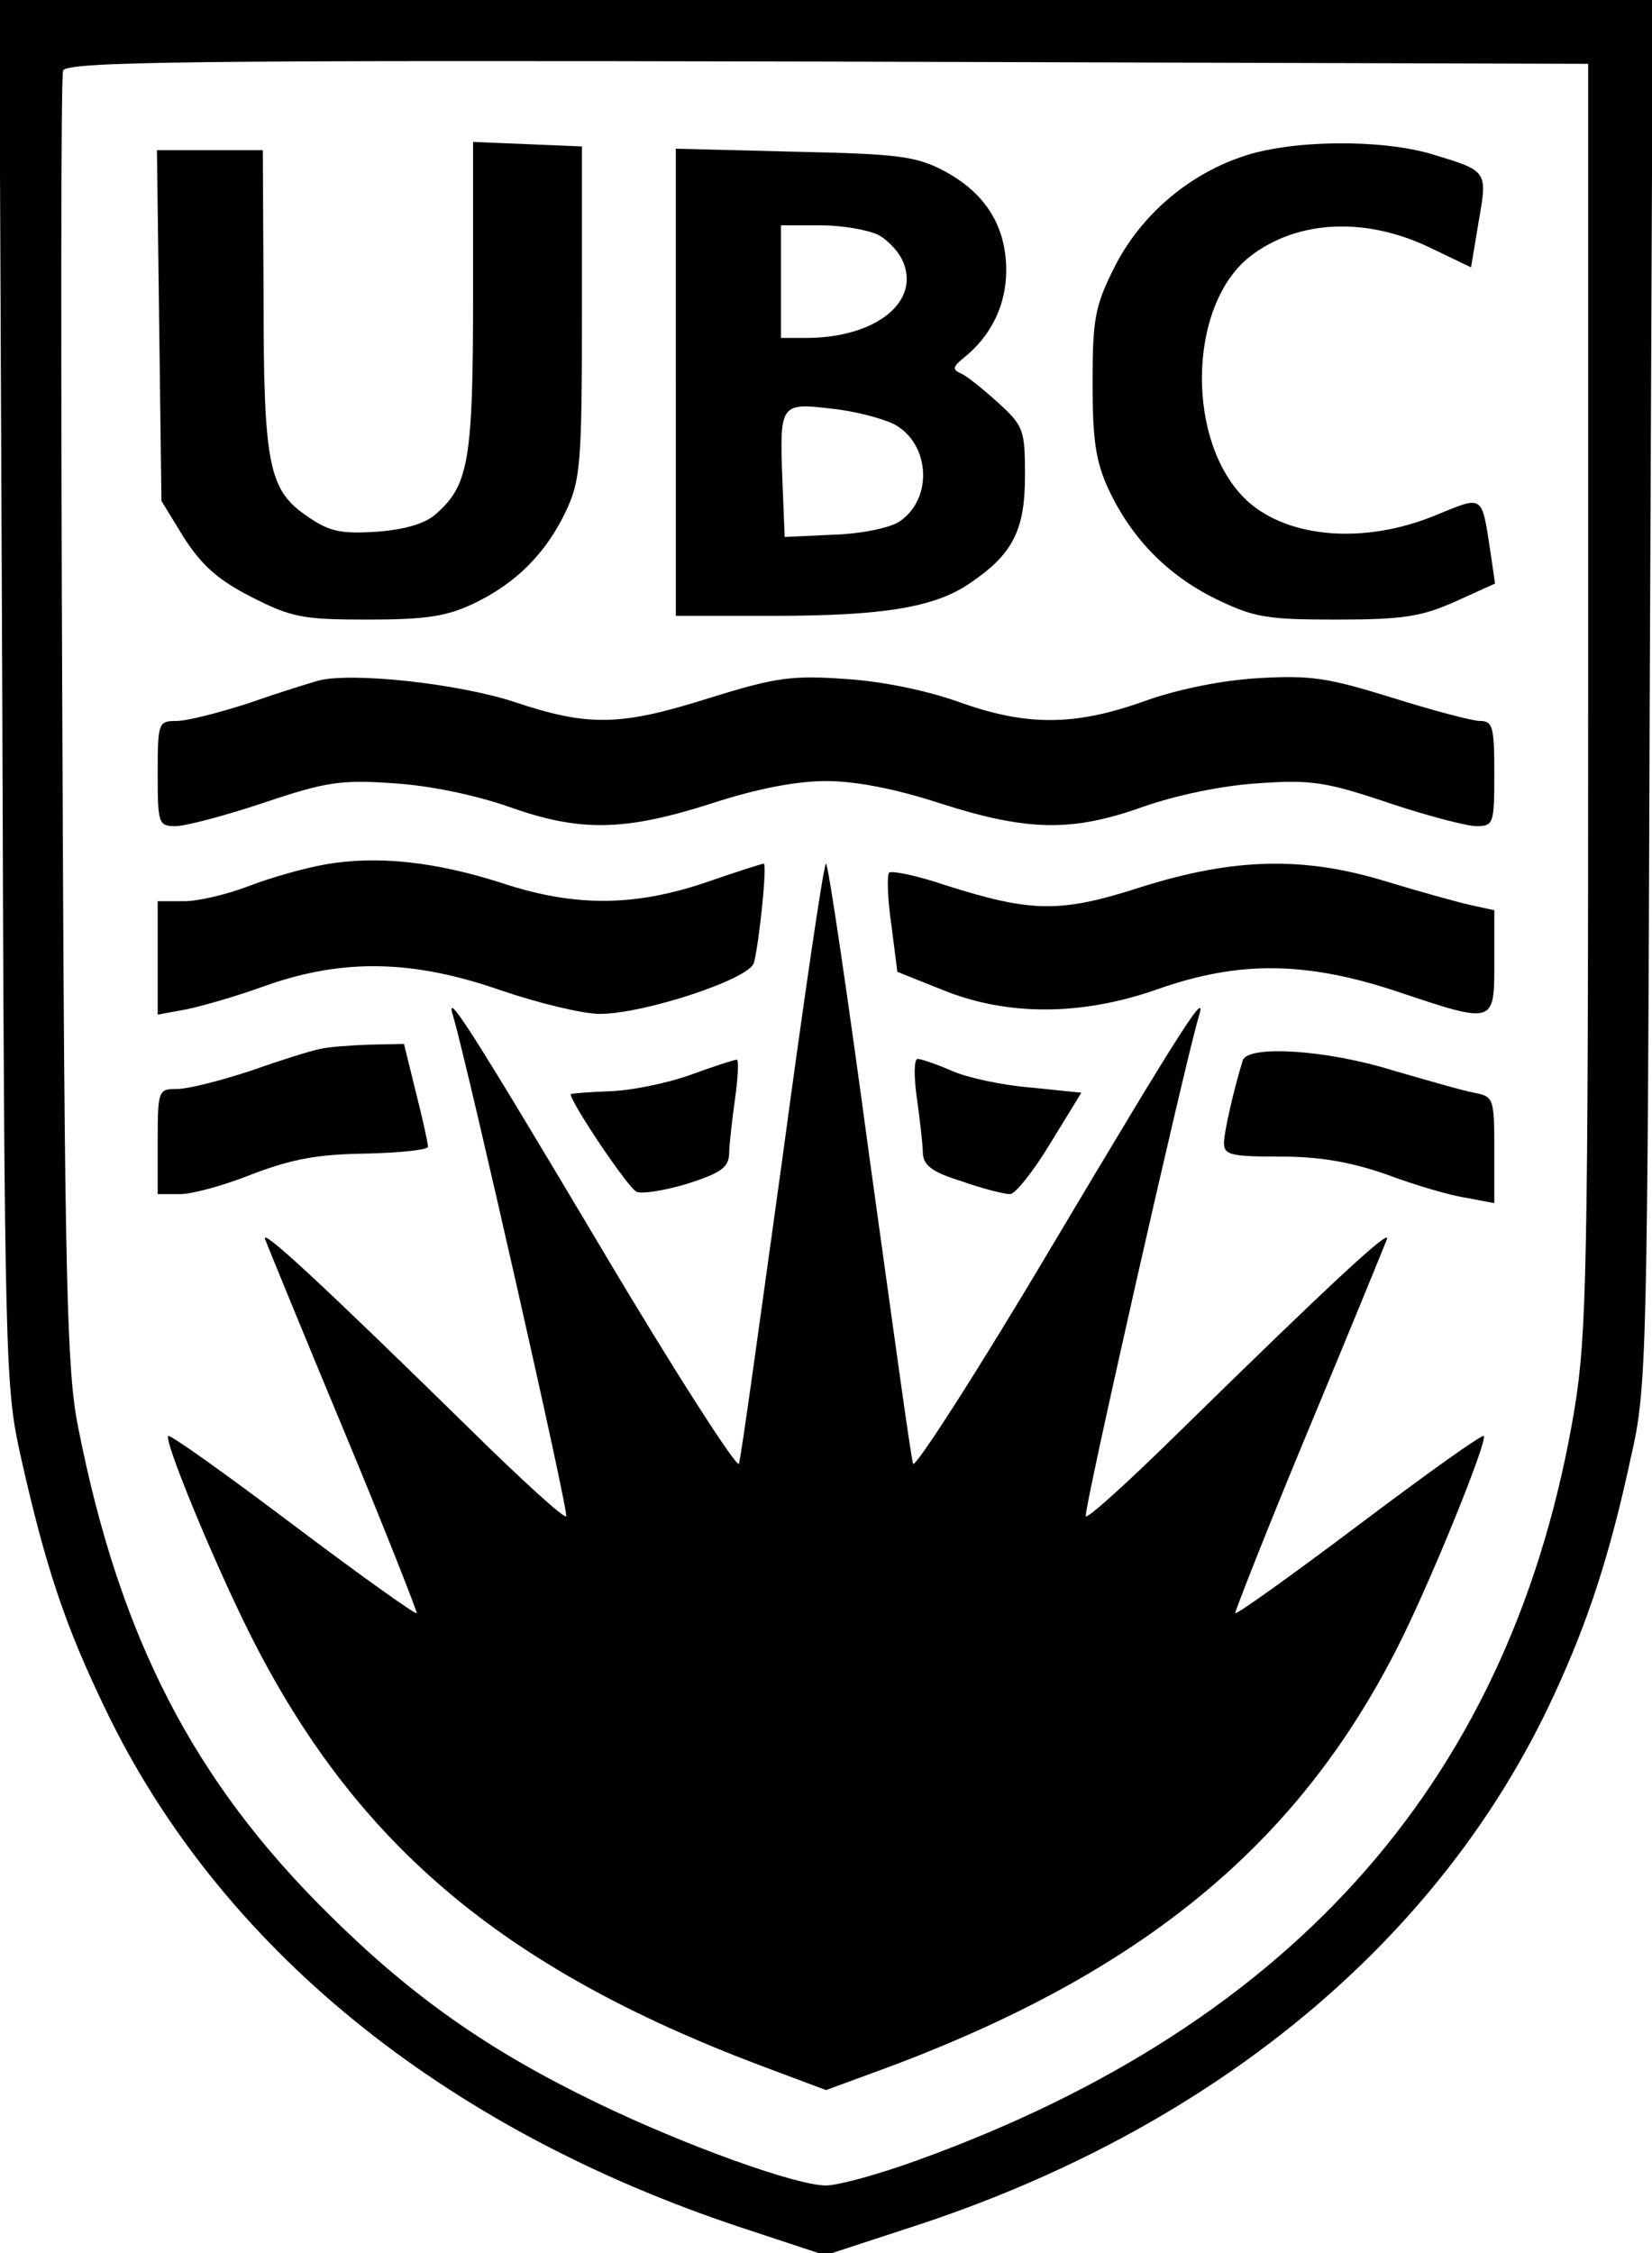 <?xml version="1.0" standalone="no"?>
<!DOCTYPE svg PUBLIC "-//W3C//DTD SVG 20010904//EN"
 "http://www.w3.org/TR/2001/REC-SVG-20010904/DTD/svg10.dtd">
<svg version="1.0" xmlns="http://www.w3.org/2000/svg"
 width="220pt" height="300pt" viewBox="0 0 220 300"
 preserveAspectRatio="xMidYMid meet">

<g transform="translate(0,300) scale(0.1,-0.1)"
fill="#000000" stroke="none">
<path d="M3 2078 c3 -906 4 -925 25 -1019 33 -147 59 -224 112 -334 152 -317
449 -559 847 -691 l112 -37 113 37 c402 130 706 381 857 708 46 99 75 188 103
318 21 92 22 125 25 1018 l4 922 -1101 0 -1101 0 4 -922z m2112 -3 c0 -766 -2
-850 -18 -950 -81 -488 -369 -818 -874 -1001 -52 -19 -107 -34 -123 -34 -40 0
-187 53 -305 110 -145 70 -247 142 -356 250 -181 178 -280 370 -335 650 -15
75 -18 188 -21 939 -2 469 -2 860 1 867 5 12 167 14 1018 12 l1013 -3 0 -840z"/>
<path d="M630 2605 c0 -218 -6 -251 -49 -289 -14 -13 -41 -21 -79 -24 -48 -3
-63 0 -92 20 -52 35 -59 67 -59 291 l-1 197 -71 0 -70 0 3 -233 3 -234 30 -49
c24 -37 45 -56 90 -79 53 -27 68 -30 154 -30 77 0 105 4 141 21 57 27 97 67
124 124 19 41 21 63 21 265 l0 220 -72 3 -73 3 0 -206z"/>
<path d="M1653 2791 c-73 -25 -136 -80 -170 -149 -25 -50 -28 -68 -28 -152 0
-75 4 -104 21 -141 31 -66 78 -114 142 -146 52 -25 67 -28 162 -28 89 0 113 4
158 24 l53 24 -6 41 c-12 79 -9 76 -73 50 -94 -39 -196 -31 -251 19 -82 76
-80 259 3 325 64 50 157 54 245 10 l50 -24 10 60 c12 69 13 68 -63 91 -68 20
-188 19 -253 -4z"/>
<path d="M900 2491 l0 -311 130 0 c145 0 214 11 261 43 58 39 74 71 74 144 0
61 -2 66 -36 97 -20 18 -42 36 -50 39 -11 5 -10 9 5 21 36 29 56 70 56 116 0
59 -28 103 -82 132 -38 20 -60 23 -200 26 l-158 4 0 -311z m270 196 c13 -7 29
-24 34 -39 19 -53 -41 -98 -131 -98 l-33 0 0 75 0 75 53 0 c28 0 63 -6 77 -13z
m21 -252 c48 -26 52 -100 6 -130 -13 -8 -51 -16 -88 -17 l-64 -3 -3 74 c-4
103 -3 105 64 97 31 -3 69 -13 85 -21z"/>
<path d="M425 2094 c-11 -3 -53 -16 -93 -30 -40 -13 -83 -24 -97 -24 -24 0
-25 -2 -25 -70 0 -67 1 -70 24 -70 13 0 66 14 117 31 83 28 103 31 174 26 48
-3 109 -16 152 -31 95 -34 154 -33 270 4 61 20 114 30 153 30 39 0 92 -10 153
-30 116 -37 175 -38 270 -4 43 15 104 28 152 31 71 5 91 2 174 -26 51 -17 104
-31 117 -31 23 0 24 3 24 70 0 62 -2 70 -19 70 -10 0 -63 14 -117 31 -87 27
-109 30 -179 26 -49 -3 -108 -15 -152 -31 -93 -33 -157 -33 -248 0 -43 15
-101 27 -150 30 -70 5 -92 2 -179 -25 -120 -38 -162 -39 -263 -5 -75 24 -213
39 -258 28z"/>
<path d="M433 1849 c-28 -5 -74 -18 -102 -29 -29 -11 -67 -20 -86 -20 l-35 0
0 -75 0 -76 38 7 c20 4 69 18 107 32 103 36 196 34 313 -7 50 -17 108 -31 131
-31 58 0 199 46 205 68 7 26 18 132 13 132 -2 0 -37 -11 -77 -25 -95 -32 -174
-33 -271 -1 -90 29 -167 37 -236 25z"/>
<path d="M1042 1458 c-30 -216 -55 -399 -58 -407 -2 -7 -86 123 -185 290 -178
299 -208 345 -195 304 19 -65 154 -660 150 -664 -3 -3 -60 49 -127 115 -201
197 -280 270 -274 254 3 -8 50 -123 105 -255 55 -132 98 -242 97 -243 -2 -2
-76 51 -165 118 -89 67 -163 120 -166 118 -6 -6 61 -168 108 -262 140 -280
336 -446 680 -576 l88 -33 87 32 c348 131 556 308 688 586 45 95 106 248 101
253 -3 2 -77 -51 -166 -118 -89 -67 -163 -120 -165 -118 -1 1 42 111 97 243
55 132 102 247 105 255 6 16 -73 -57 -274 -254 -67 -66 -124 -118 -127 -115
-4 4 131 599 150 664 13 41 -17 -5 -195 -304 -99 -167 -183 -297 -185 -290 -3
8 -28 191 -58 407 -29 215 -55 392 -58 392 -3 0 -29 -177 -58 -392z"/>
<path d="M1520 1819 c-108 -35 -146 -34 -260 2 -38 13 -72 20 -76 17 -3 -4 -2
-35 3 -69 l8 -63 60 -24 c86 -35 185 -35 287 1 108 38 197 37 318 -3 131 -44
130 -44 130 39 l0 69 -32 7 c-18 4 -68 18 -111 31 -110 34 -203 32 -327 -7z"/>
<path d="M425 1603 c-11 -2 -52 -15 -92 -29 -39 -13 -83 -24 -97 -24 -25 0
-26 -1 -26 -70 l0 -70 30 0 c16 0 60 12 97 27 53 20 86 26 151 27 45 1 82 5
82 9 0 4 -7 37 -16 72 l-16 65 -47 -1 c-25 -1 -55 -3 -66 -6z"/>
<path d="M1655 1588 c-11 -35 -25 -95 -25 -110 0 -16 10 -18 74 -18 54 0 94
-7 143 -24 37 -14 85 -28 106 -31 l37 -7 0 71 c0 69 -1 71 -27 76 -16 3 -64
17 -109 30 -87 27 -192 34 -199 13z"/>
<path d="M920 1569 c-30 -11 -79 -21 -107 -22 -29 -1 -53 -3 -53 -4 0 -11 77
-126 88 -130 8 -3 38 2 68 11 43 14 54 21 55 39 0 12 4 46 8 75 4 28 5 52 2
51 -3 0 -31 -9 -61 -20z"/>
<path d="M1221 1538 c4 -29 8 -62 8 -74 1 -16 13 -25 52 -37 28 -10 57 -17 64
-17 7 0 31 30 54 68 l41 67 -68 7 c-37 3 -84 13 -104 22 -21 9 -41 16 -46 16
-5 0 -5 -24 -1 -52z"/>
</g>
</svg>
